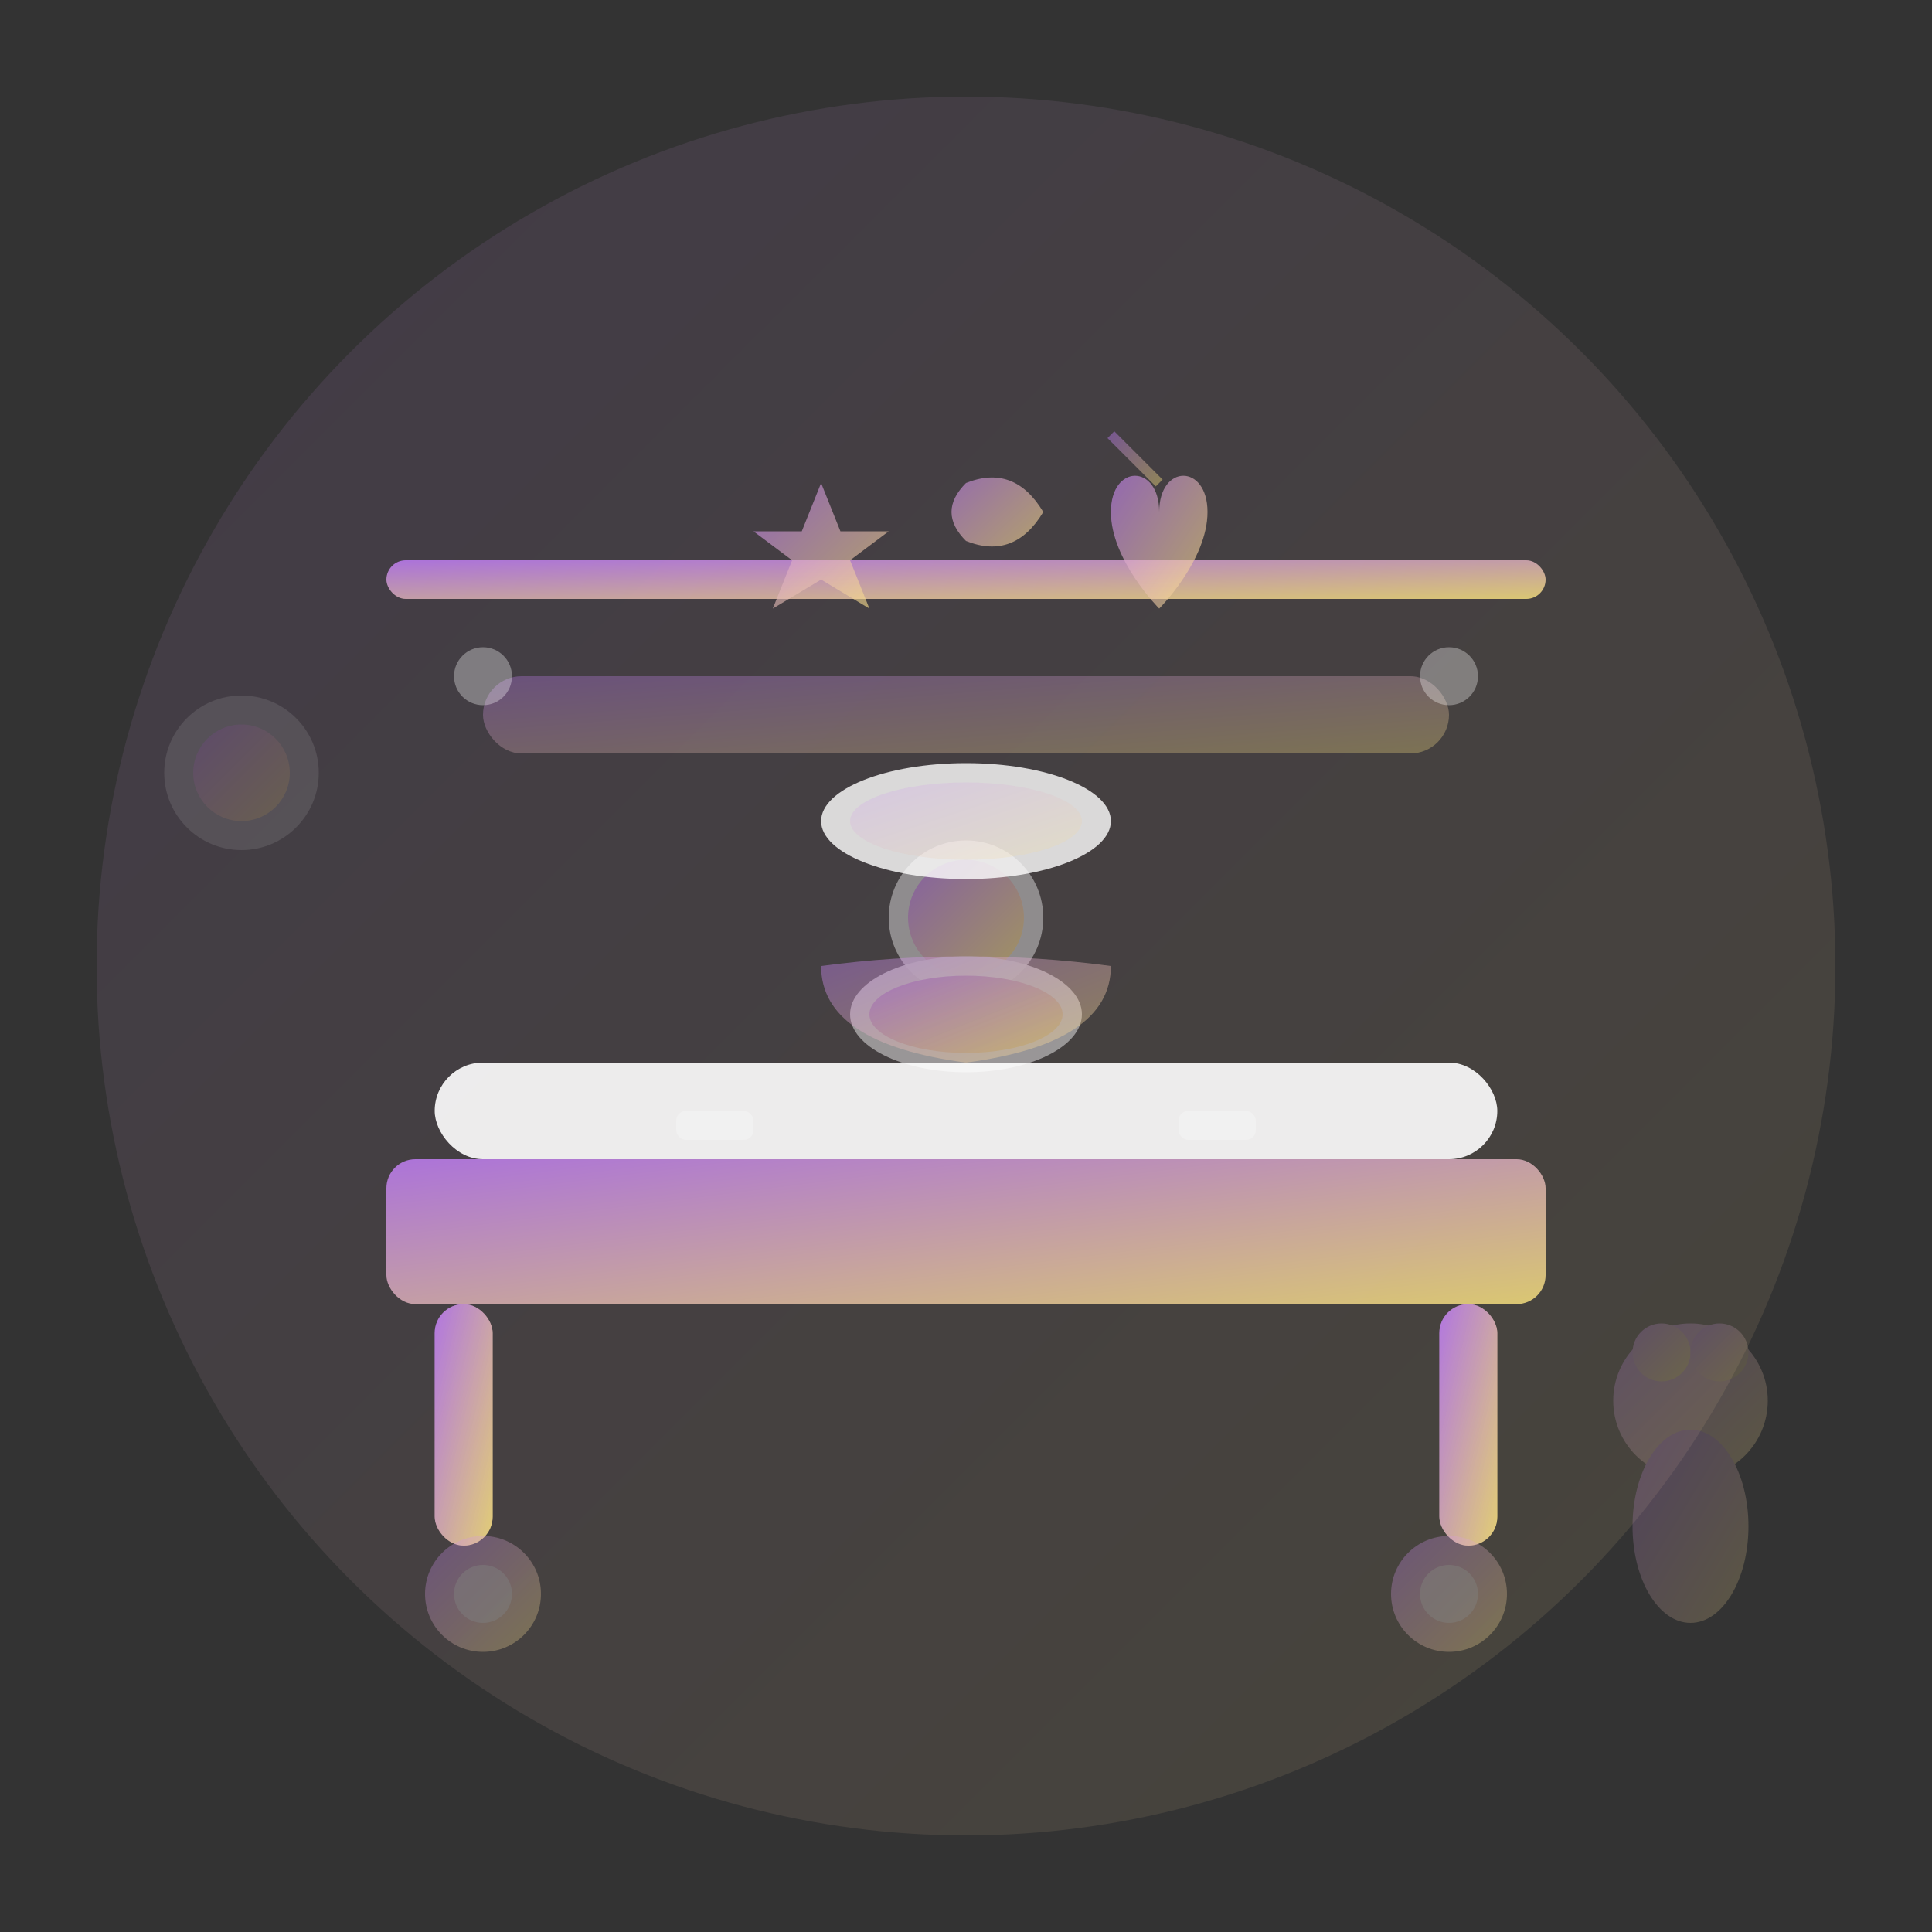 <svg xmlns="http://www.w3.org/2000/svg" viewBox="0 0 200 200">
  <rect x="0" y="0" width="200" height="200" fill="#333333" stroke="none"/>
  <defs>
    <linearGradient id="cribGradient" x1="0%" y1="0%" x2="100%" y2="100%">
      <stop offset="0%" style="stop-color:#c680ff;stop-opacity:1" />
      <stop offset="100%" style="stop-color:#ffe880;stop-opacity:1" />
    </linearGradient>
  </defs>
  
  <!-- Background -->
  <circle cx="100" cy="100" r="90" fill="url(#cribGradient)" opacity="0.1" />
  
  <!-- Crib base -->
  <rect x="40" y="120" width="120" height="15" rx="3" fill="url(#cribGradient)" opacity="0.8" />
  
  <!-- Crib mattress -->
  <rect x="45" y="110" width="110" height="10" rx="5" fill="white" opacity="0.9" />
  
  <!-- Crib legs -->
  <rect x="45" y="135" width="6" height="25" rx="3" fill="url(#cribGradient)" opacity="0.6" />
  <rect x="149" y="135" width="6" height="25" rx="3" fill="url(#cribGradient)" opacity="0.6" />
  <rect x="45" y="135" width="6" height="25" rx="3" fill="url(#cribGradient)" opacity="0.6" />
  <rect x="149" y="135" width="6" height="25" rx="3" fill="url(#cribGradient)" opacity="0.6" />
  
  <!-- Crib railings (left side) -->
  <g stroke="url(#cribGradient)" stroke-width="3" opacity="0.7" fill="none">
    <line x1="45" y1="60" x2="45" y2="120" />
    <line x1="52" y1="65" x2="52" y2="120" />
    <line x1="59" y1="65" x2="59" y2="120" />
    <line x1="66" y1="65" x2="66" y2="120" />
    <line x1="73" y1="65" x2="73" y2="120" />
    <line x1="80" y1="65" x2="80" y2="120" />
    <line x1="87" y1="65" x2="87" y2="120" />
    <line x1="94" y1="65" x2="94" y2="120" />
  </g>
  
  <!-- Crib railings (right side) -->
  <g stroke="url(#cribGradient)" stroke-width="3" opacity="0.7" fill="none">
    <line x1="106" y1="65" x2="106" y2="120" />
    <line x1="113" y1="65" x2="113" y2="120" />
    <line x1="120" y1="65" x2="120" y2="120" />
    <line x1="127" y1="65" x2="127" y2="120" />
    <line x1="134" y1="65" x2="134" y2="120" />
    <line x1="141" y1="65" x2="141" y2="120" />
    <line x1="148" y1="65" x2="148" y2="120" />
    <line x1="155" y1="60" x2="155" y2="120" />
  </g>
  
  <!-- Top rails -->
  <rect x="40" y="58" width="120" height="4" rx="2" fill="url(#cribGradient)" opacity="0.8" />
  
  <!-- Baby in crib -->
  <g fill="url(#cribGradient)" opacity="0.5">
    <!-- Baby head -->
    <circle cx="100" cy="95" r="8" fill="white" opacity="0.8" />
    <circle cx="100" cy="95" r="6" />
    
    <!-- Baby body under blanket -->
    <ellipse cx="100" cy="105" rx="12" ry="6" fill="white" opacity="0.9" />
    <ellipse cx="100" cy="105" rx="10" ry="4" />
  </g>
  
  <!-- Baby blanket -->
  <path d="M85 100 Q100 98 115 100 Q115 108 100 110 Q85 108 85 100" 
        fill="url(#cribGradient)" opacity="0.4" />
  
  <!-- Crib mobile above -->
  <g transform="translate(100,30)">
    <!-- Mobile arm -->
    <line x1="0" y1="0" x2="0" y2="15" stroke="url(#cribGradient)" stroke-width="2" opacity="0.6" />
    <line x1="-20" y1="15" x2="20" y2="15" stroke="url(#cribGradient)" stroke-width="2" opacity="0.6" />
    
    <!-- Hanging toys -->
    <g fill="url(#cribGradient)" opacity="0.6">
      <!-- Star -->
      <path d="M-15,20 L-13,25 L-8,25 L-12,28 L-10,33 L-15,30 L-20,33 L-18,28 L-22,25 L-17,25 Z" />
      
      <!-- Moon -->
      <path d="M0,20 Q5,18 8,23 Q5,28 0,26 Q-3,23 0,20" />
      
      <!-- Heart -->
      <path d="M15,23 C15,18 20,18 20,23 C20,18 25,18 25,23 C25,28 20,33 20,33 C20,33 15,28 15,23 Z" />
    </g>
    
    <!-- Mobile strings -->
    <g stroke="url(#cribGradient)" stroke-width="1" opacity="0.4" fill="none">
      <line x1="-15" y1="15" x2="-15" y2="20" />
      <line x1="0" y1="15" x2="0" y2="20" />
      <line x1="15" y1="15" x2="20" y2="20" />
    </g>
  </g>
  
  <!-- Crib bumpers -->
  <rect x="50" y="70" width="100" height="8" rx="4" fill="url(#cribGradient)" opacity="0.3" />
  
  <!-- Decorative elements on crib -->
  <g fill="url(#cribGradient)" opacity="0.4">
    <!-- Corner decorations -->
    <circle cx="50" cy="70" r="3" fill="white" opacity="0.8" />
    <circle cx="150" cy="70" r="3" fill="white" opacity="0.8" />
    
    <!-- Side patterns -->
    <rect x="70" y="115" width="8" height="3" rx="1" fill="white" opacity="0.6" />
    <rect x="122" y="115" width="8" height="3" rx="1" fill="white" opacity="0.6" />
  </g>
  
  <!-- Pillow -->
  <ellipse cx="100" cy="85" rx="15" ry="6" fill="white" opacity="0.8" />
  <ellipse cx="100" cy="85" rx="12" ry="4" fill="url(#cribGradient)" opacity="0.2" />
  
  <!-- Crib wheels (if convertible) -->
  <g fill="url(#cribGradient)" opacity="0.3">
    <circle cx="50" cy="165" r="6" />
    <circle cx="50" cy="165" r="3" fill="white" opacity="0.6" />
    <circle cx="150" cy="165" r="6" />
    <circle cx="150" cy="165" r="3" fill="white" opacity="0.6" />
  </g>
  
  <!-- Room elements -->
  <g fill="url(#cribGradient)" opacity="0.2">
    <!-- Night light -->
    <circle cx="25" cy="80" r="8" fill="white" opacity="0.5" />
    <circle cx="25" cy="80" r="5" />
    
    <!-- Teddy bear beside crib -->
    <circle cx="175" cy="145" r="8" />
    <circle cx="172" cy="140" r="3" />
    <circle cx="178" cy="140" r="3" />
    <ellipse cx="175" cy="158" rx="6" ry="10" />
  </g>
</svg>
